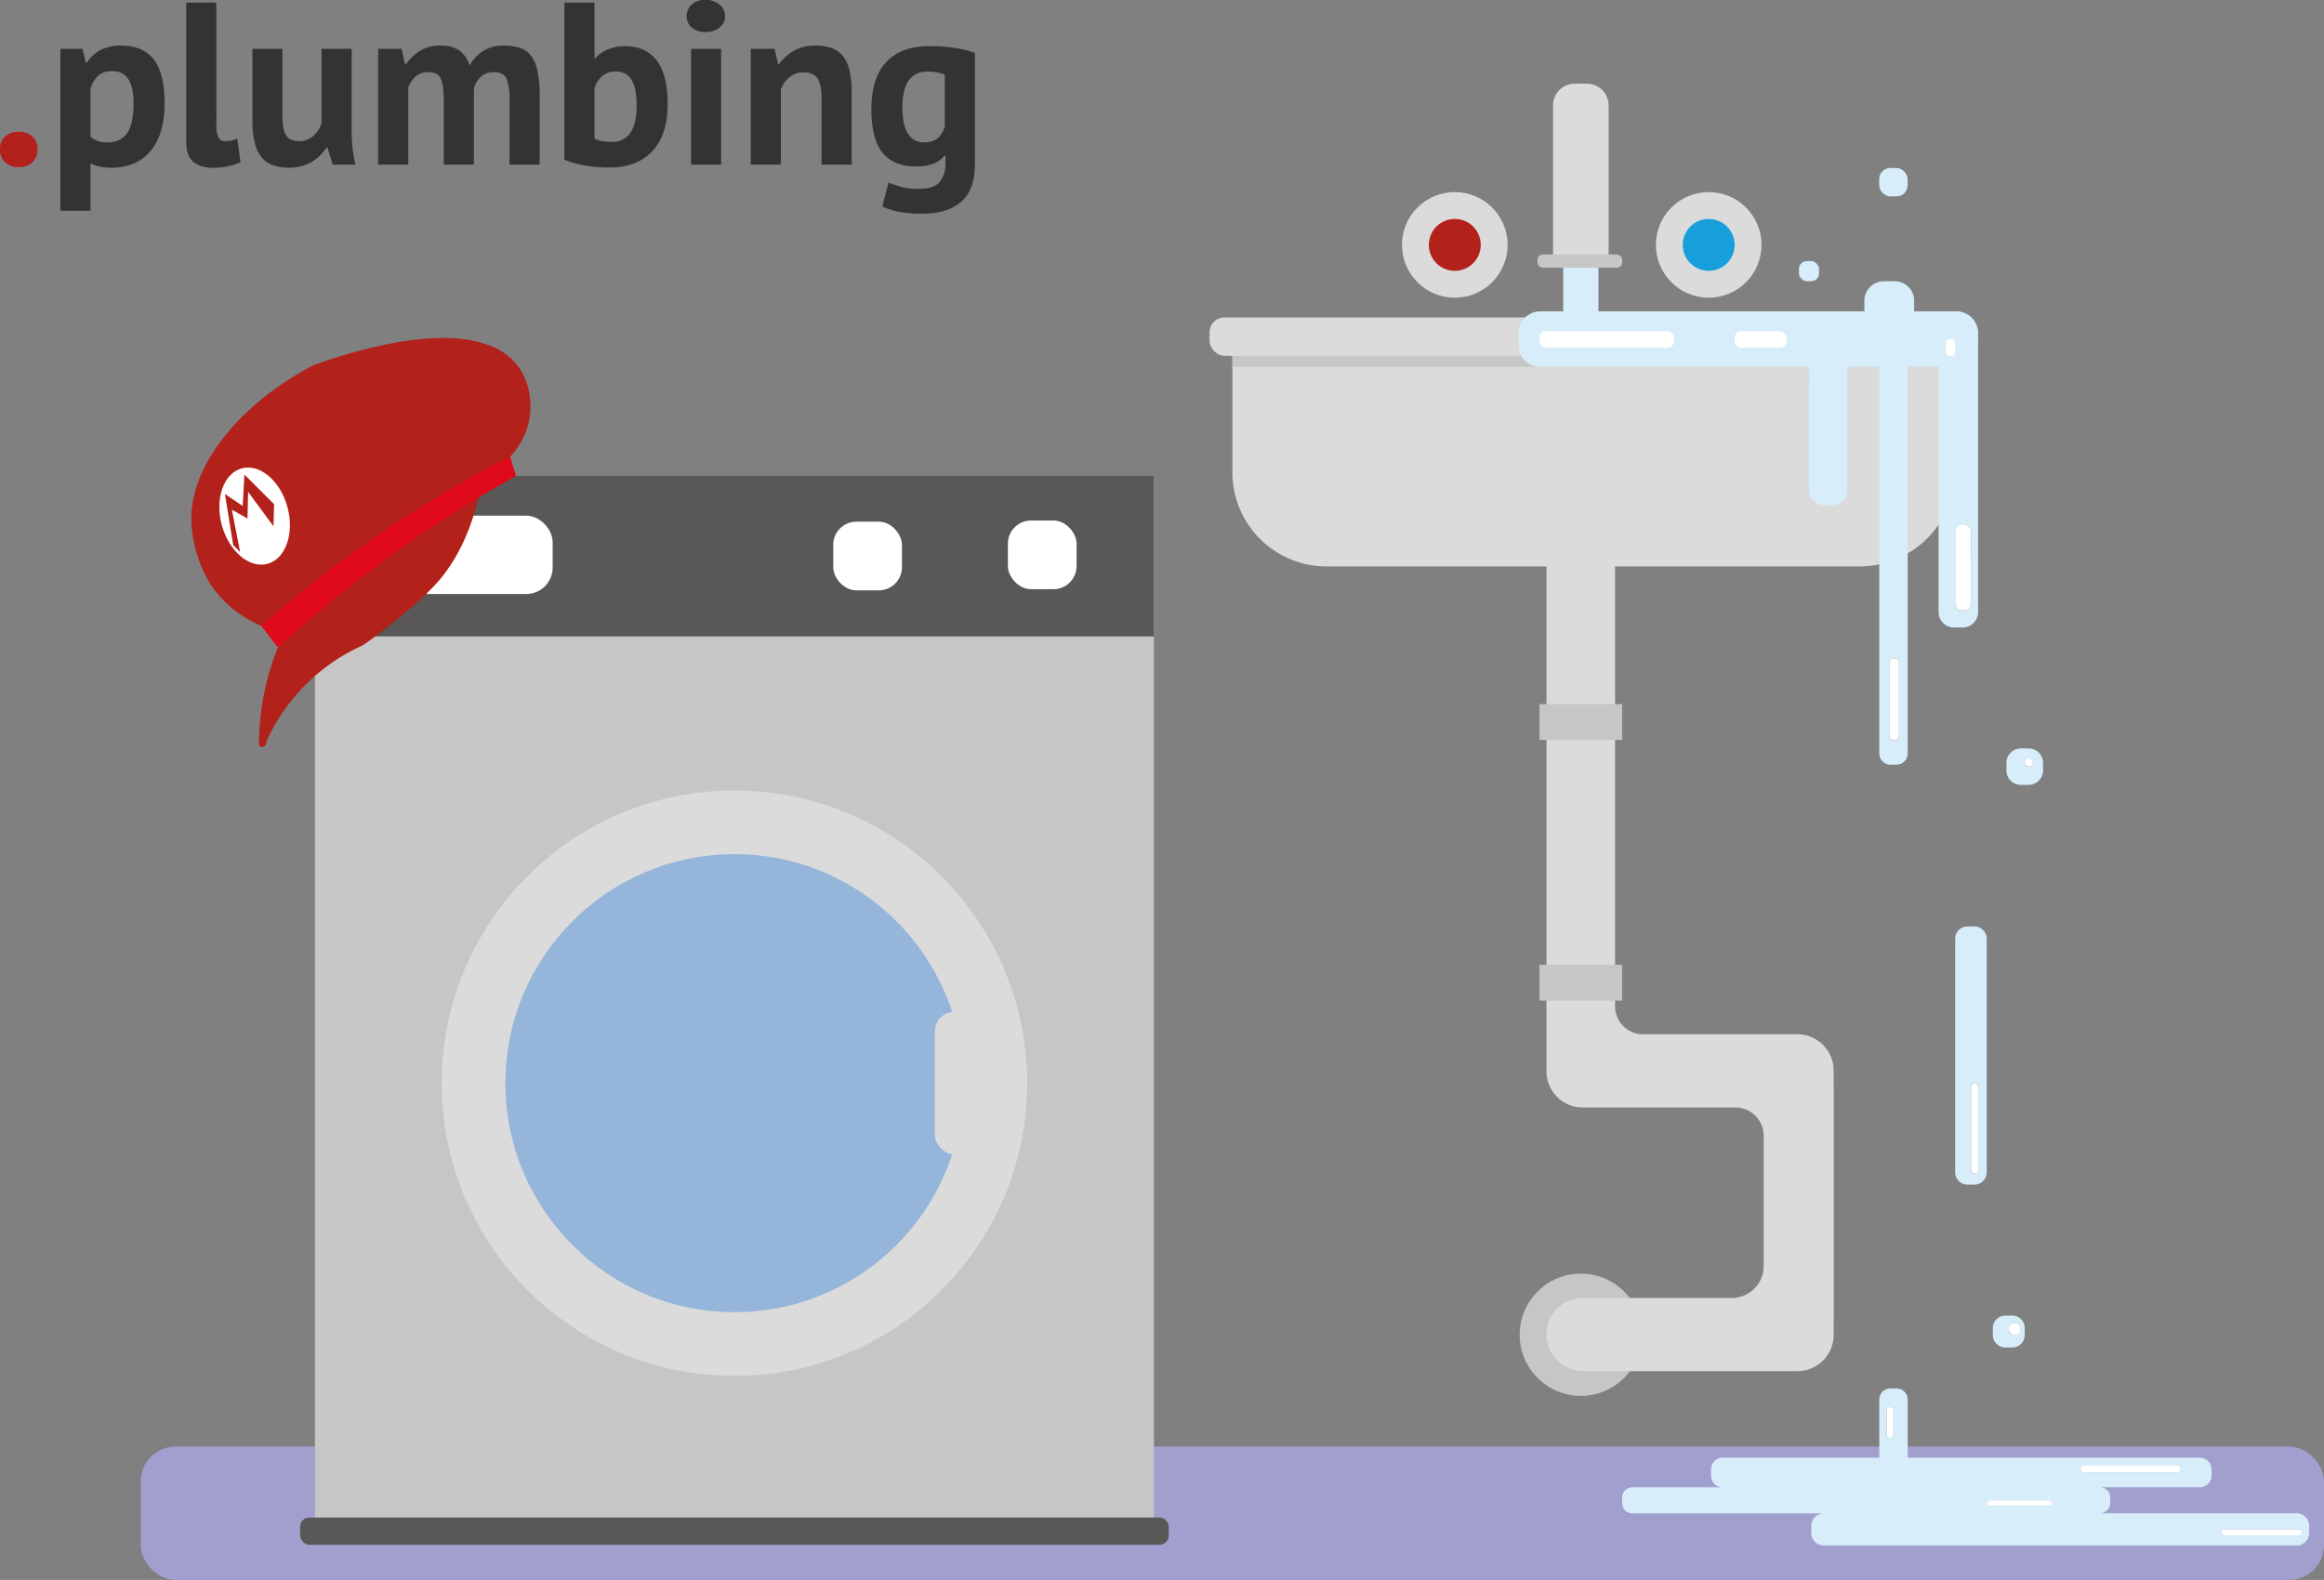 <svg xmlns="http://www.w3.org/2000/svg" width="803.07" height="546.07" viewBox="0 0 803.07 546.07"><rect x="0" y="0" width="803.07" height="546.07" fill="#808080" stroke="none"/><defs><style>.cls-1{fill:#a19fce;}.cls-2{fill:#c7c6c6;}.cls-3{fill:#dadbda;}.cls-4{fill:#d7edfa;}.cls-5{fill:#b3211b;}.cls-6{fill:#179fdb;}.cls-7{fill:#fff;}.cls-8{fill:#595857;}.cls-9{fill:#96b5db;}.cls-10{fill:#e00919;}.cls-11{fill:#323333;}</style></defs><title>plumbing</title><g id="Слой_36" data-name="Слой 36"><rect class="cls-1" x="48.64" y="499.96" width="754.43" height="46.11" rx="12" ry="12"/></g><g id="Слой_18" data-name="Слой 18"><circle class="cls-2" cx="546.26" cy="461.32" r="21.13"/></g><g id="Слой_9" data-name="Слой 9"><path class="cls-3" d="M762.4,387.79h-.05v-5.44a12.53,12.53,0,0,0-12.49-12.49H696.49a9.66,9.66,0,0,1-9.66-9.66V200.68h-23.7v182a12.53,12.53,0,0,0,12.49,12.49h52.78a9.77,9.77,0,0,1,9.77,9.77V450a11,11,0,0,1-11,11H675.62a12.53,12.53,0,0,0-12.49,12.49h0a12.81,12.81,0,0,0,12.81,12.81h73.92a12.53,12.53,0,0,0,12.49-12.49v-5.23h.05Z" transform="translate(-128.73 -12.39)"/><rect class="cls-4" x="540.17" y="74.39" width="12.17" height="57"/></g><g id="Слой_12" data-name="Слой 12"><path class="cls-3" d="M544.15,28.92h4.21a7.5,7.5,0,0,1,7.5,7.5v54.4a.54.54,0,0,1-.54.54H536.78a.12.12,0,0,1-.12-.12V36.42a7.5,7.5,0,0,1,7.5-7.5Z"/></g><g id="Слой_16" data-name="Слой 16"><g id="Слой_14" data-name="Слой 14"><circle class="cls-3" cx="502.71" cy="84.64" r="18.25"/></g><g id="Слой_15" data-name="Слой 15"><circle class="cls-5" cx="502.71" cy="84.64" r="8.97"/></g></g><g id="Слой_17" data-name="Слой 17"><circle class="cls-3" cx="590.45" cy="84.64" r="18.25"/><circle class="cls-6" cx="590.45" cy="84.64" r="8.97"/></g><g id="Слой_13" data-name="Слой 13"><rect class="cls-2" x="531.31" y="87.95" width="29.25" height="4.59" rx="1.79" ry="1.79"/></g><g id="Слой_7" data-name="Слой 7"><rect class="cls-2" x="531.95" y="243.36" width="28.61" height="12.38"/><rect class="cls-2" x="531.95" y="333.45" width="28.61" height="12.38"/></g><g id="Слой_3" data-name="Слой 3"><path class="cls-3" d="M426.61,111.86h249a0,0,0,0,1,0,0v50.9a33,33,0,0,1-33,33H458.36a32.5,32.5,0,0,1-32.5-32.5V112.61A.75.75,0,0,1,426.61,111.86Z"/></g><g id="Слой_5" data-name="Слой 5"><rect class="cls-2" x="425.86" y="119.54" width="249.77" height="7.26"/></g><g id="Слой_4" data-name="Слой 4"><rect class="cls-3" x="417.96" y="109.72" width="265.57" height="13.24" rx="5.17" ry="5.17"/></g><g id="Слой_20" data-name="Слой 20"><rect class="cls-4" x="649.37" y="58.06" width="9.82" height="9.82" rx="3.83" ry="3.83"/><rect class="cls-4" x="621.62" y="90.24" width="6.96" height="6.96" rx="2.72" ry="2.72"/><path class="cls-4" d="M753.82,181.87A5.16,5.16,0,0,0,759,187h2.89a5.16,5.16,0,0,0,5.14-5.14V139.19h11.1V272.84a3.84,3.84,0,0,0,3.83,3.83h2.15a3.84,3.84,0,0,0,3.83-3.83V139.19h10.67v84.75a5.35,5.35,0,0,0,5.33,5.33h3a5.35,5.35,0,0,0,5.33-5.33V127.48a7.52,7.52,0,0,0-7.5-7.5H790.18v-3.66a6.74,6.74,0,0,0-6.72-6.72h-3.77a6.74,6.74,0,0,0-6.72,6.72V120h-112a7.52,7.52,0,0,0-7.5,7.5v4.21a7.52,7.52,0,0,0,7.5,7.5h92.9Zm31.1,85a1.31,1.31,0,0,1-1.31,1.31h-.73a1.31,1.31,0,0,1-1.31-1.31V241.26a1.31,1.31,0,0,1,1.31-1.31h.73a1.31,1.31,0,0,1,1.31,1.31Zm16.22-136a1.25,1.25,0,0,1,1.25-1.25h.7a1.25,1.25,0,0,1,1.25,1.25v3.48a1.25,1.25,0,0,1-1.25,1.25h-.7a1.25,1.25,0,0,1-1.25-1.25Zm8.65,90.34a2.13,2.13,0,0,1-2.12,2.13h-1.19a2.13,2.13,0,0,1-2.12-2.12V196a2.13,2.13,0,0,1,2.13-2.12h1.19a2.13,2.13,0,0,1,2.13,2.13ZM707.22,130.33a2.26,2.26,0,0,1-2.25,2.25h-42a2.26,2.26,0,0,1-2.25-2.25v-1.26a2.26,2.26,0,0,1,2.25-2.25h42a2.26,2.26,0,0,1,2.25,2.25Zm38.85,0a2.26,2.26,0,0,1-2.25,2.25H730.39a2.26,2.26,0,0,1-2.25-2.25v-1.26a2.26,2.26,0,0,1,2.25-2.25h13.43a2.26,2.26,0,0,1,2.25,2.25Z" transform="translate(-128.73 -12.39)"/><path class="cls-4" d="M808.6,332.6a4.26,4.26,0,0,0-4.25,4.25v80.73a4.26,4.26,0,0,0,4.25,4.25H811a4.26,4.26,0,0,0,4.25-4.25V336.85A4.26,4.26,0,0,0,811,332.6Zm3.65,55.18V417a1,1,0,0,1-1,1h-.54a1,1,0,0,1-1-1V387.79a1,1,0,0,1,1-1h.54A1,1,0,0,1,812.25,387.79Z" transform="translate(-128.73 -12.39)"/><path class="cls-4" d="M827,283.67h2.77a5,5,0,0,0,4.94-4.94V276a5,5,0,0,0-4.94-4.94H827a5,5,0,0,0-4.94,4.94v2.77A5,5,0,0,0,827,283.67Zm1.39-8a1.1,1.1,0,0,1,1.1-1.1h.62a1.1,1.1,0,0,1,1.1,1.1v.62a1.1,1.1,0,0,1-1.1,1.1h-.62a1.1,1.1,0,0,1-1.1-1.1Z" transform="translate(-128.73 -12.39)"/><path class="cls-4" d="M821.67,478.11h2.42a4.31,4.31,0,0,0,4.3-4.3V471.4a4.31,4.31,0,0,0-4.3-4.3h-2.42a4.31,4.31,0,0,0-4.3,4.3v2.42A4.31,4.31,0,0,0,821.67,478.11Zm1.21-6.87a1.59,1.59,0,0,1,1.58-1.58h.89a1.59,1.59,0,0,1,1.58,1.58v.89a1.59,1.59,0,0,1-1.58,1.58h-.89a1.59,1.59,0,0,1-1.58-1.58Z" transform="translate(-128.73 -12.39)"/><path class="cls-4" d="M922.34,535.41H854.43a3.51,3.51,0,0,0,3.5-3.5v-2a3.51,3.51,0,0,0-3.5-3.5h34.51a4,4,0,0,0,4-4V520.2a4,4,0,0,0-4-4h-101V496.12a3.84,3.84,0,0,0-3.83-3.83h-2.15a3.84,3.84,0,0,0-3.83,3.83V516.2H724a4,4,0,0,0-4,4v2.25a4,4,0,0,0,4,4H692.79a3.51,3.51,0,0,0-3.5,3.5v2a3.51,3.51,0,0,0,3.5,3.5h66.16a4.35,4.35,0,0,0-4.33,4.33v2.43a4.35,4.35,0,0,0,4.33,4.33h163.4a4.35,4.35,0,0,0,4.33-4.33v-2.43A4.35,4.35,0,0,0,922.34,535.41Zm-141.69-35.8a.92.92,0,0,1,.92-.92h.51a.92.92,0,0,1,.92.92v8.84a.92.92,0,0,1-.92.92h-.51a.92.92,0,0,1-.92-.92Zm34.58,32.49v-.42a.75.75,0,0,1,.75-.75h21.13a.75.75,0,0,1,.75.75v.42a.75.75,0,0,1-.75.75H816A.75.75,0,0,1,815.24,532.1Zm32.45-12.34a1,1,0,0,1,1-1h32.58a1,1,0,0,1,1,1v.56a1,1,0,0,1-1,1H848.69a1,1,0,0,1-1-1Zm76.43,22.5a.84.84,0,0,1-.83.83H897.19a.84.84,0,0,1-.83-.83v-.47a.84.84,0,0,1,.83-.83h26.09a.84.84,0,0,1,.83.83Z" transform="translate(-128.73 -12.39)"/><path class="cls-7" d="M677.75,181.45h1.19a2.12,2.12,0,0,1,2.12,2.12v25.21a2.13,2.13,0,0,1-2.13,2.13h-1.19a2.12,2.12,0,0,1-2.12-2.12V183.57A2.13,2.13,0,0,1,677.75,181.45Z"/><rect class="cls-7" x="672.42" y="117.19" width="3.2" height="5.98" rx="1.25" ry="1.25"/><rect class="cls-7" x="652.85" y="227.56" width="3.35" height="28.18" rx="1.31" ry="1.31"/><rect class="cls-7" x="699.67" y="262.14" width="2.81" height="2.81" rx="1.1" ry="1.1"/><rect class="cls-7" x="681.07" y="374.43" width="2.46" height="31.17" rx="0.96" ry="0.96"/><rect class="cls-7" x="694.16" y="457.26" width="4.06" height="4.06" rx="1.58" ry="1.58"/><rect class="cls-7" x="651.93" y="486.3" width="2.35" height="10.67" rx="0.92" ry="0.92"/><rect class="cls-7" x="718.96" y="506.36" width="34.58" height="2.56" rx="1" ry="1"/><rect class="cls-7" x="686.51" y="518.53" width="22.63" height="1.92" rx="0.75" ry="0.75"/><rect class="cls-7" x="767.63" y="528.56" width="27.75" height="2.13" rx="0.83" ry="0.83"/><rect class="cls-7" x="531.95" y="114.42" width="46.54" height="5.76" rx="2.25" ry="2.25"/><rect class="cls-7" x="599.41" y="114.42" width="17.93" height="5.76" rx="2.25" ry="2.25"/></g><g id="Слой_21" data-name="Слой 21"><rect class="cls-2" x="108.85" y="164.37" width="289.89" height="360.13"/></g><g id="Слой_22" data-name="Слой 22"><rect class="cls-8" x="108.85" y="164.37" width="289.89" height="55.59"/></g><g id="Слой_23" data-name="Слой 23"><rect class="cls-7" x="124.68" y="178.22" width="66.29" height="27.09" rx="9.13" ry="9.13"/><rect class="cls-7" x="348.28" y="179.9" width="23.74" height="23.74" rx="8" ry="8"/><rect class="cls-7" x="287.93" y="180.3" width="23.74" height="23.74" rx="8" ry="8"/></g><g id="Слой_24" data-name="Слой 24"><circle class="cls-3" cx="253.79" cy="374.37" r="101.16"/></g><g id="Слой_25" data-name="Слой 25"><circle class="cls-9" cx="253.79" cy="374.37" r="79.15"/></g><g id="Слой_26" data-name="Слой 26"><rect class="cls-3" x="323.05" y="349.76" width="19.79" height="49.22" rx="6.67" ry="6.67"/></g><g id="Слой_27" data-name="Слой 27"><rect class="cls-8" x="103.72" y="524.5" width="300.15" height="9.4" rx="3.17" ry="3.17"/></g><g id="Слой_33" data-name="Слой 33"><g id="Слой_32" data-name="Слой 32"><path class="cls-5" d="M294,184.42c-3,13.33-8.25,21.88-12.37,27.15-7.43,9.51-25.94,22.89-27.58,23.88h0a66.15,66.15,0,0,0-33.3,33.3,1.62,1.62,0,0,1-1.28,1.82,1.57,1.57,0,0,1-1.24-.64,89.3,89.3,0,0,1,6.56-33.8l38.27-51.23,30.95-.47" transform="translate(-128.73 -12.39)"/></g><g id="Слой_31" data-name="Слой 31"><path class="cls-10" d="M224.78,236.12c-.84-.84-5.72-7.4-5.72-7.4l11.49-37.28L304.49,165l.53,5.21,2,6.67a441.57,441.57,0,0,0-69.19,47.82Q231.07,230.37,224.78,236.12Z" transform="translate(-128.73 -12.39)"/></g><g id="Слой_30" data-name="Слой 30"><path class="cls-5" d="M219.06,228.72a413.72,413.72,0,0,1,86-58.55,25.08,25.08,0,0,0,6.88-15.11c.18-2.15.63-10.54-5.09-17.2-4.16-4.84-9.54-6.39-12.58-7.21-20.17-5.5-52.49,6.23-57.51,8.09-26.28,14-42.78,35.46-41.88,54.32a45.66,45.66,0,0,0,6.73,21.53A39.7,39.7,0,0,0,219.06,228.72Z" transform="translate(-128.73 -12.39)"/></g><g id="Слой_34" data-name="Слой 34"><ellipse class="cls-7" cx="215.6" cy="190.27" rx="11.71" ry="17.01" transform="matrix(0.97, -0.26, 0.26, 0.97, -170.61, 49.87)"/></g><g id="Слой_35" data-name="Слой 35"><polygon class="cls-5" points="94.72 174.28 84.46 164.02 83.87 174.87 77.73 170.75 80.59 188.41 82.98 190.81 80.11 176.15 85.52 179.22 85.74 170.01 94.5 181.9 94.72 174.28"/></g></g><g id="Слой_37" data-name="Слой 37"><path class="cls-5" d="M128.73,64a5.77,5.77,0,0,1,1.76-4.44,6.54,6.54,0,0,1,4.64-1.64,6.77,6.77,0,0,1,4.8,1.64A5.78,5.78,0,0,1,141.69,64a5.91,5.91,0,0,1-1.76,4.48,6.67,6.67,0,0,1-4.8,1.68,6.44,6.44,0,0,1-4.64-1.68A5.9,5.9,0,0,1,128.73,64Z" transform="translate(-128.73 -12.39)"/><path class="cls-11" d="M149.61,29.27h7.6l1.2,4.8h.32a13.25,13.25,0,0,1,4.92-4.48,15.17,15.17,0,0,1,6.92-1.44q7.52,0,11.28,4.76t3.76,15.32a33,33,0,0,1-1.2,9.24,19.5,19.5,0,0,1-3.56,7,15.56,15.56,0,0,1-5.76,4.4A21.55,21.55,0,0,1,163.21,70a14.06,14.06,0,0,1-3.2-1.16v16.4h-10.4ZM167.45,37a6.94,6.94,0,0,0-4.76,1.52A9.92,9.92,0,0,0,160,43V59.67a8.55,8.55,0,0,0,5.92,1.92,7.69,7.69,0,0,0,6.72-3.16q2.24-3.16,2.24-10.44,0-5.28-1.76-8.16A6.15,6.15,0,0,0,167.45,37Z" transform="translate(-128.73 -12.39)"/><path class="cls-11" d="M203.52,55.83a8.7,8.7,0,0,0,.72,4.08,2.46,2.46,0,0,0,2.32,1.28,10.84,10.84,0,0,0,1.88-.16,11.34,11.34,0,0,0,2.28-.72l1.12,8.16a19.72,19.72,0,0,1-3.92,1.28,23,23,0,0,1-5.44.64q-4.56,0-7-2.12t-2.4-7v-48h10.4Z" transform="translate(-128.73 -12.39)"/><path class="cls-11" d="M226.32,29.27V52q0,4.88,1.16,7T232,61.19a7.09,7.09,0,0,0,4.92-1.76,10.81,10.81,0,0,0,2.92-4.32V29.27h10.4V57.11a63.85,63.85,0,0,0,.32,6.44,40.32,40.32,0,0,0,1,5.72h-7.84l-1.84-5.92h-.32a14.94,14.94,0,0,1-5.12,5,14.63,14.63,0,0,1-7.76,2,17.18,17.18,0,0,1-5.44-.8,8.92,8.92,0,0,1-4-2.64,12.34,12.34,0,0,1-2.44-5,30.76,30.76,0,0,1-.84-7.84V29.27Z" transform="translate(-128.73 -12.39)"/><path class="cls-11" d="M282.08,69.27V47.51q0-5.52-1-7.84t-4.32-2.32a6.41,6.41,0,0,0-4.4,1.48,9.41,9.41,0,0,0-2.56,3.8V69.27h-10.4v-40h8.08l1.2,5.28H269a18.32,18.32,0,0,1,4.68-4.48A12.82,12.82,0,0,1,281,28.15a11.48,11.48,0,0,1,6.28,1.56A10.1,10.1,0,0,1,291,35a14.53,14.53,0,0,1,4.72-5,12.66,12.66,0,0,1,7-1.84,18,18,0,0,1,5.72.8,7.88,7.88,0,0,1,3.84,2.76,13.41,13.41,0,0,1,2.2,5.24,39.83,39.83,0,0,1,.72,8.32v24H304.8V46.79a19.09,19.09,0,0,0-1-7.08q-1-2.36-4.44-2.36a6.27,6.27,0,0,0-4.44,1.52A9.13,9.13,0,0,0,292.48,43V69.27Z" transform="translate(-128.73 -12.39)"/><path class="cls-11" d="M323.76,13.27h10.4v19.2h.32a11.71,11.71,0,0,1,4.32-3,14.8,14.8,0,0,1,5.84-1.12q7.2,0,11,4.92t3.8,15q0,10.8-5.32,16.4t-14.6,5.6a48.26,48.26,0,0,1-9.36-.84,28.07,28.07,0,0,1-6.4-1.88ZM341.6,37.11a7.13,7.13,0,0,0-4.68,1.48,9.27,9.27,0,0,0-2.76,4.28V60.31a9.52,9.52,0,0,0,2.76.88,19.72,19.72,0,0,0,3.16.24,7.41,7.41,0,0,0,6.44-3.08q2.2-3.08,2.2-9.8Q348.72,37.12,341.6,37.11Z" transform="translate(-128.73 -12.39)"/><path class="cls-11" d="M366,18a5.27,5.27,0,0,1,1.72-4,6.62,6.62,0,0,1,4.76-1.64A7.22,7.22,0,0,1,377.4,14a5.08,5.08,0,0,1,1.88,4,4.85,4.85,0,0,1-1.88,3.88,7.45,7.45,0,0,1-4.92,1.56,6.82,6.82,0,0,1-4.76-1.56A5,5,0,0,1,366,18Zm1.52,11.28h10.4v40h-10.4Z" transform="translate(-128.73 -12.39)"/><path class="cls-11" d="M412.64,69.27V46.55q0-4.88-1.4-7t-4.76-2.16a7.5,7.5,0,0,0-5,1.72,9.56,9.56,0,0,0-2.92,4.28V69.27h-10.4v-40h8.24l1.2,5.28h.32a17.24,17.24,0,0,1,4.88-4.48,14.47,14.47,0,0,1,7.84-1.92,16.17,16.17,0,0,1,5.28.8,9,9,0,0,1,3.92,2.64,12,12,0,0,1,2.4,5,32.4,32.4,0,0,1,.8,7.8V69.27Z" transform="translate(-128.73 -12.39)"/><path class="cls-11" d="M465.6,69.27q0,8.72-4.72,12.84t-13.2,4.12a40.59,40.59,0,0,1-9.08-.8,22.87,22.87,0,0,1-5-1.68l2.16-8.24q1.84.72,4.28,1.44a21.65,21.65,0,0,0,6,.72q5.44,0,7.4-2.36a10,10,0,0,0,2-6.6V66.15h-.32q-2.8,3.76-9.92,3.76-7.76,0-11.56-4.8t-3.8-15q0-10.72,5.12-16.24t14.88-5.52A52.55,52.55,0,0,1,459,29a38.55,38.55,0,0,1,6.6,1.68ZM448,61.59a7.14,7.14,0,0,0,4.68-1.36,8.58,8.58,0,0,0,2.52-4.08v-18a16,16,0,0,0-6.16-1,7.34,7.34,0,0,0-6.24,3q-2.24,3-2.24,9.56,0,5.84,1.92,8.88A6.15,6.15,0,0,0,448,61.59Z" transform="translate(-128.73 -12.39)"/></g></svg>
